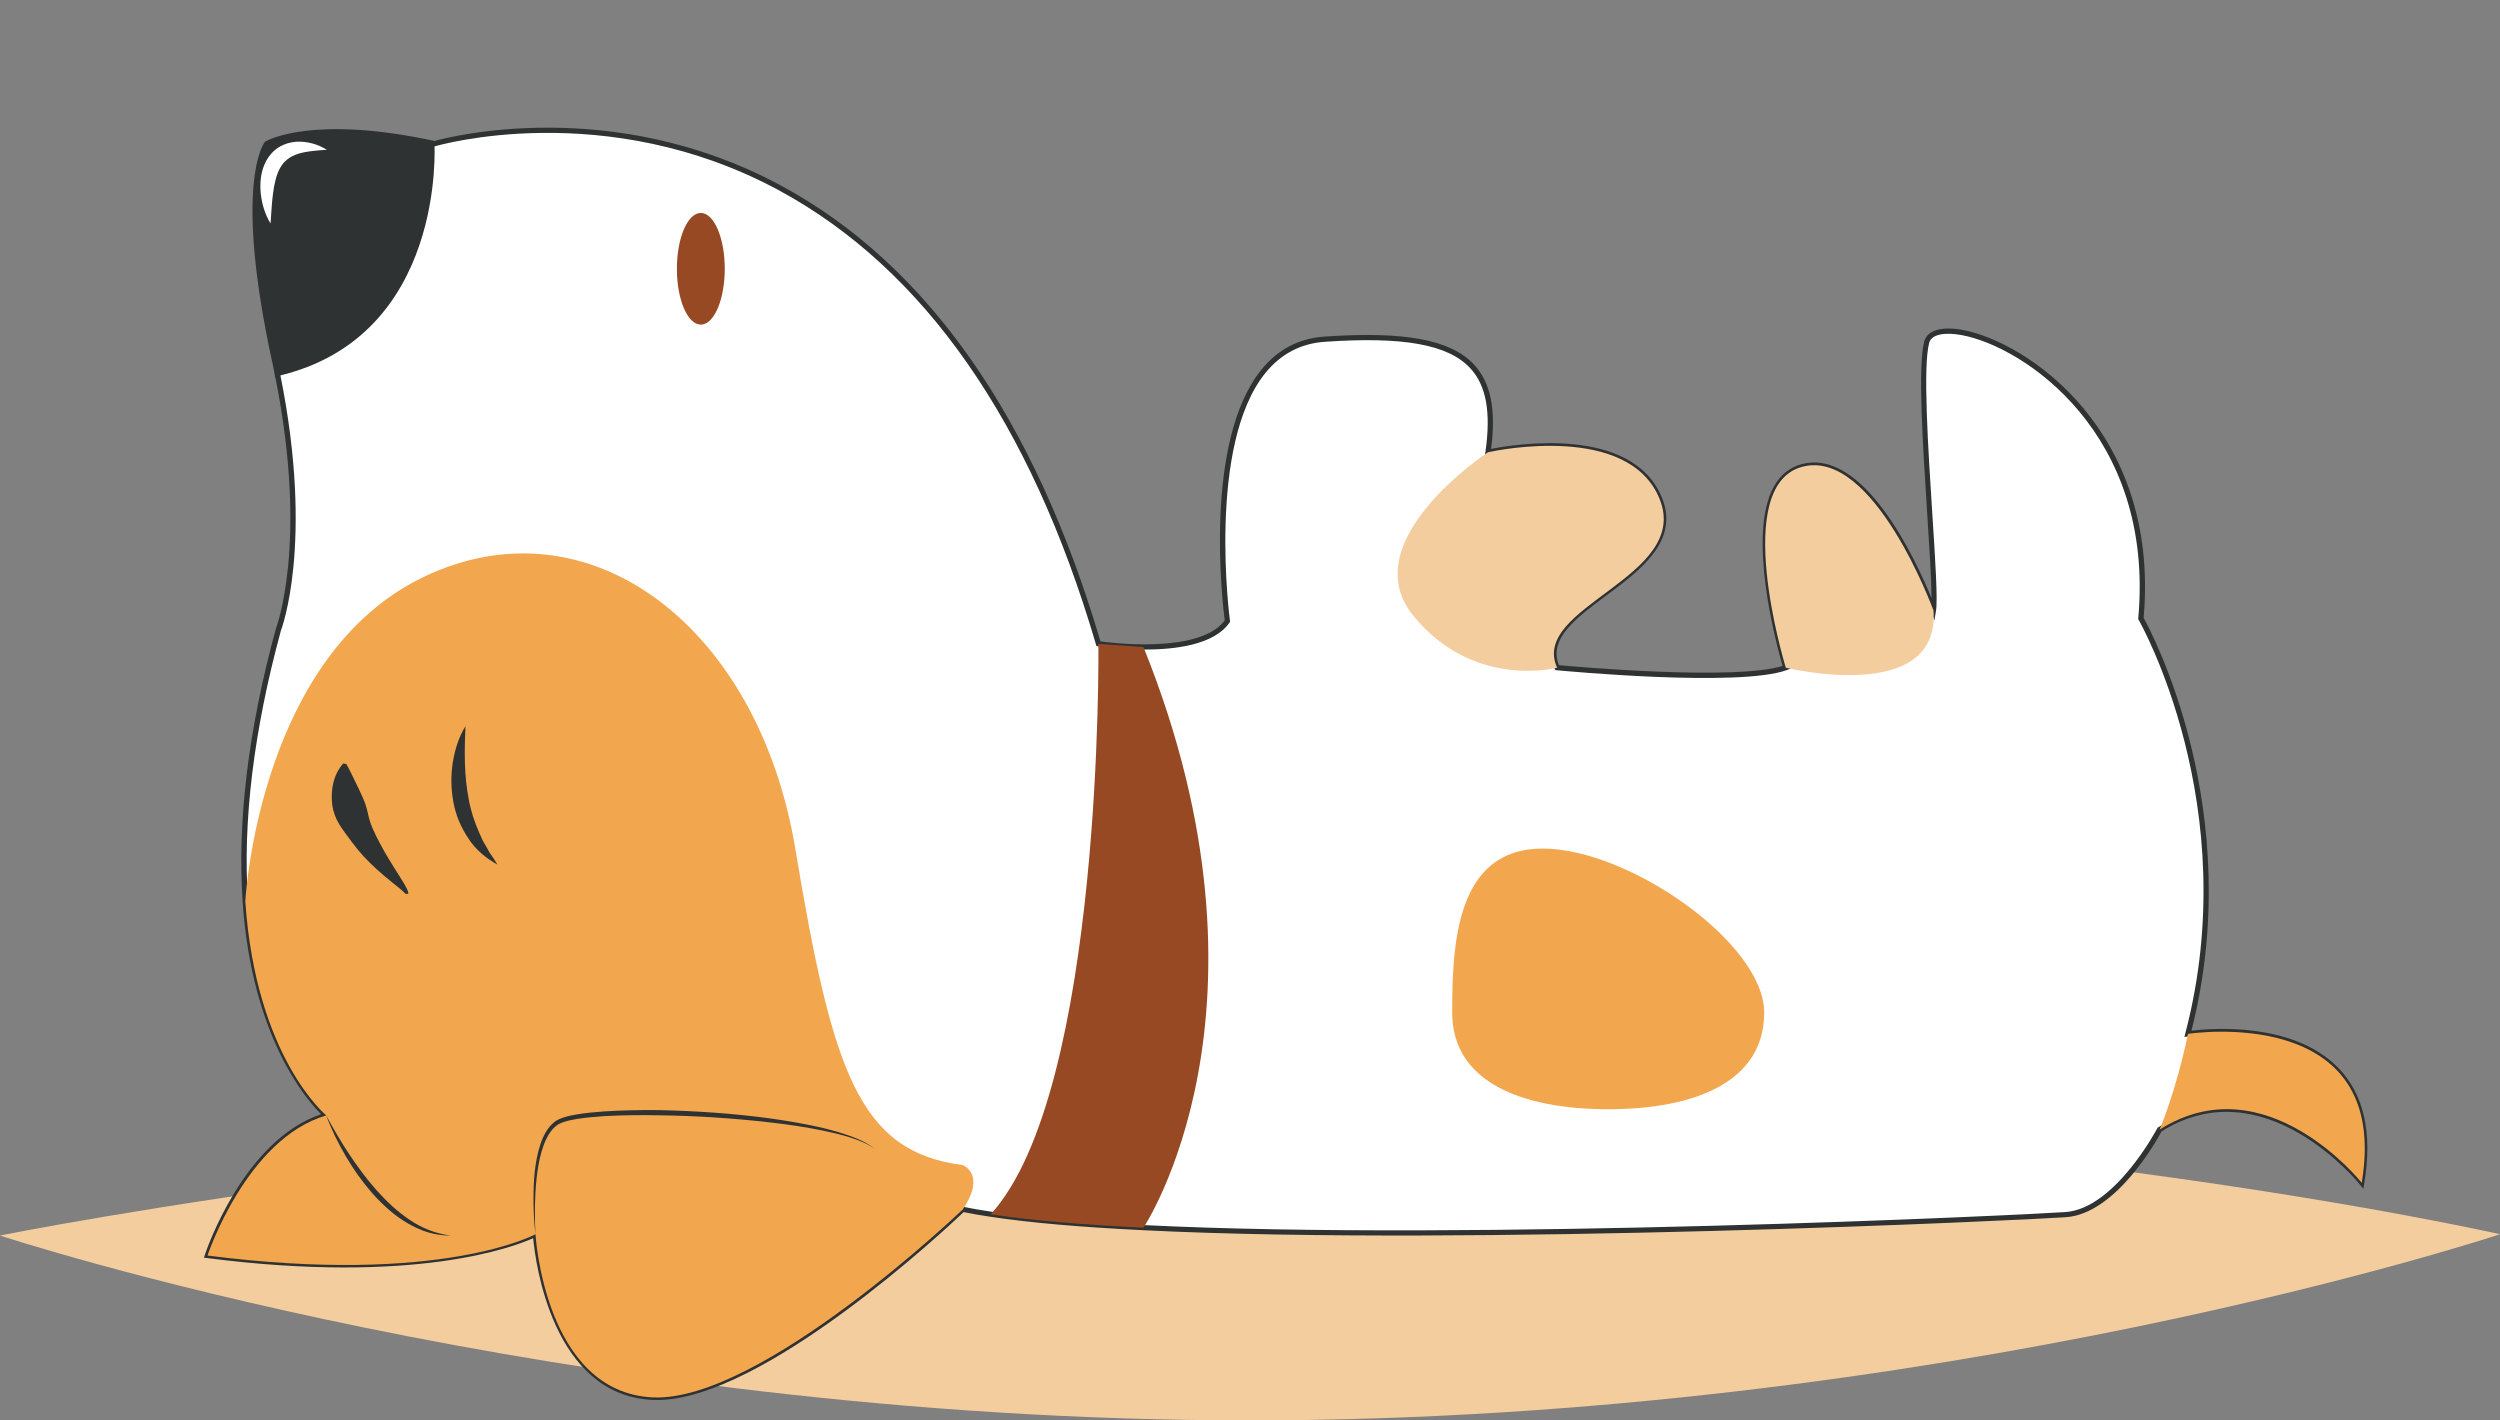<?xml version="1.0" encoding="UTF-8"?><svg xmlns="http://www.w3.org/2000/svg" xmlns:xlink="http://www.w3.org/1999/xlink" height="272.9" preserveAspectRatio="xMidYMid meet" version="1.0" viewBox="7.0 64.1 480.4 272.9" width="480.4" zoomAndPan="magnify"><rect x="7.0" y="64.1" width="480.4" height="272.9" fill="#808080" stroke="none"/><g id="change1_1"><path d="M487.4,301.27c0,0-107.54,35.77-240.2,35.77S7,301.52,7,301.52s114.48-23.08,247.14-23.08 S487.4,301.27,487.4,301.27z" fill="#F4CD9E"/></g><g><g id="change2_1"><path d="M460.83,291.39c0,0-18.4-23.17-38.84-10.22c0,0-8.18,15.67-18.06,16.35c-8.06,0.57-114,5.65-177.2,2.5 c-11.5-0.57-21.55-1.39-29.36-2.58c-1.93-0.28-3.72-0.6-5.37-0.94c0,0-38.84,37.14-59.62,36.12 c-20.78-1.02-22.49-31.35-22.49-31.35s-18.06,9.88-63.03,4.09c0,0,7.5-22.49,22.83-26.92c0,0-13.51-11.07-15.56-41.11 c0,0,0-0.03,0-0.09c-0.91-13.37,0.48-30.55,6.36-52.16c0,0,6.45-16.13-0.11-48.72h-0.03c-0.14-0.91-0.34-1.82-0.54-2.73 c-7.5-34.41-1.53-41.91-1.53-41.91s8.66-5.11,32.14-0.03c0.03,0.03,0.06,0.03,0.06,0.03s91.31-27.6,127.6,96.08 c0,0,3.83,0.6,8.57,0.62h0.09c5.96,0.03,13.29-0.85,16.13-4.97c0,0-7.15-52.38,18.65-54.17c25.81-1.79,33.99,3.83,31.43,21.72 l0.11-0.03c1.79-0.4,26.94-5.56,32.85,8.97c6.13,15.08-25.04,20.7-19.68,32.45c0,0,34.75,3.32,43.95,0l-0.03-0.03 c-0.37-1.28-10.45-34.81,3.09-38.56c13.8-3.83,25.3,27.6,25.3,27.6c0.88-5.11-3.41-44.01-1.28-51.62 c2.3-8.18,45.23,7.67,41.14,53.15c0,0,20.61,35.52,9.03,79.81C427.44,262.77,466.62,256.64,460.83,291.39z" fill="#FFF"/></g><g id="change3_1"><path d="M133.24,333.13c-0.3,0-0.59-0.01-0.89-0.02c-19.15-0.94-22.46-26.39-22.9-31.08 c-3.7,1.67-22.74,8.96-62.66,3.82l-0.6-0.08l0.19-0.58c0.3-0.91,7.49-22,22.33-26.98c-2.75-2.71-13.31-14.75-15.09-40.86l0-0.12 c-1.04-15.3,1.1-32.9,6.38-52.29c0.08-0.21,6.27-16.32-0.04-48.09h-0.02l-0.09-0.42c-0.14-0.9-0.34-1.81-0.53-2.7 c-7.46-34.25-1.69-42.01-1.44-42.33l0.14-0.12c0.36-0.21,9.09-5.15,32.47-0.09c2.53-0.71,34.16-8.98,66.68,8.62 c28.02,15.16,48.63,44.61,61.29,87.54c1,0.14,4.31,0.55,8.19,0.57c5.68,0.01,12.86-0.76,15.69-4.6c-0.4-3.07-4.16-34.41,7.08-48.22 c3.14-3.86,7.19-5.98,12.06-6.32c15.45-1.07,24.32,0.59,28.77,5.38c3.21,3.46,4.26,8.62,3.28,16.2c4.13-0.82,27.12-4.68,32.83,9.39 c3.38,8.31-4.13,13.91-10.77,18.84c-5.71,4.25-11.1,8.26-9.03,13.33c3.33,0.31,33.82,2.99,42.98,0.15 c-1.39-4.84-6.8-25.27-1.67-34.48c1.23-2.21,3-3.65,5.24-4.27c12.06-3.35,22.13,18.58,25.05,25.74c0-3.35-0.39-9.38-0.82-16.11 c-0.87-13.45-1.85-28.69-0.56-33.3c0.59-2.09,3.33-2.89,7.36-2.15c12.23,2.25,37.94,19.3,34.78,55.33 c1.38,2.49,19.92,37.07,9.19,79.33c3.65-0.45,19.38-1.78,28.1,7.03c5.01,5.06,6.73,12.55,5.11,22.26l-0.18,1.11l-0.7-0.88 c-0.18-0.23-18.29-22.57-38.07-10.18c-0.84,1.58-8.71,15.83-18.4,16.5c-7.98,0.56-114.2,5.65-177.26,2.5 c-12.39-0.61-22.01-1.46-29.41-2.59c-1.83-0.27-3.56-0.57-5.13-0.89C188.91,300.13,153.63,333.13,133.24,333.13z M110.35,300.45 l0.04,0.79c0.02,0.3,1.92,29.89,22.01,30.87c0.27,0.01,0.55,0.02,0.83,0.02c20.53,0,58.04-35.63,58.42-36l0.19-0.18l0.26,0.05 c1.63,0.34,3.42,0.65,5.34,0.93c7.37,1.13,16.96,1.97,29.31,2.58c63.02,3.14,169.16-1.94,177.14-2.5 c9.49-0.65,17.57-15.93,17.65-16.09l0.06-0.12l0.11-0.07c18.31-11.59,35.15,5.42,38.78,9.5c1.27-8.86-0.41-15.7-5-20.33 c-9.34-9.44-27.81-6.68-27.99-6.65l-0.75,0.12l0.19-0.74c11.4-43.57-8.77-79.08-8.98-79.43l-0.08-0.14l0.01-0.16 c3.19-35.45-21.98-52.21-33.95-54.41c-3.41-0.63-5.79-0.07-6.21,1.44c-1.25,4.45-0.23,20.26,0.59,32.97 c0.57,8.84,1.06,16.47,0.7,18.6l-0.32,1.85l-0.64-1.76c-0.11-0.31-11.49-30.95-24.69-27.29c-1.98,0.55-3.54,1.82-4.63,3.79 c-5.05,9.07,0.64,29.88,1.85,34.02l0.46,0.47l-0.71,0.29c-9.2,3.32-42.75,0.16-44.17,0.03l-0.29-0.03l-0.12-0.26 c-2.7-5.92,3.09-10.24,9.23-14.81c6.65-4.95,13.53-10.07,10.44-17.67c-5.84-14.37-31.2-8.91-32.28-8.67l-0.82,0.21l0.11-0.74 c1.09-7.65,0.16-12.76-2.93-16.09c-4.23-4.55-12.86-6.11-27.97-5.06c-4.57,0.32-8.39,2.32-11.35,5.95 c-11.3,13.89-6.89,47.32-6.84,47.65l0.03,0.19l-0.11,0.16c-2.99,4.34-10.62,5.21-16.54,5.19c-4.81-0.03-8.7-0.62-8.73-0.63 l-0.31-0.05l-0.09-0.3c-12.57-42.83-33.05-72.18-60.89-87.25c-33.37-18.05-65.75-8.59-66.08-8.49l-0.14,0.02h-0.2l-0.08-0.07 c-21.62-4.66-30.6-0.55-31.57-0.05c-0.54,0.85-5.27,9.53,1.68,41.42c0.18,0.81,0.36,1.64,0.5,2.48l0.07,0.26 c6.51,32.37,0.15,48.84,0.09,49.01c-5.23,19.22-7.36,36.72-6.33,51.94l0,0.12c2,29.4,15.24,40.62,15.38,40.73l0.73,0.6l-0.91,0.26 c-13.54,3.91-20.99,22.5-22.29,26.02c43.8,5.53,61.93-4.01,62.11-4.11L110.35,300.45z" fill="#2F3233"/></g></g><g id="change3_2"><path d="M60.38,136.36h-0.03c-0.14-0.91-0.34-1.82-0.54-2.73c-7.5-34.41-1.53-41.91-1.53-41.91s8.66-5.11,32.14-0.03 c0.03,0.03,0.06,0.03,0.06,0.03S92.8,128.84,60.38,136.36z" fill="#2F3233"/></g><g id="change4_1"><ellipse cx="141.67" cy="115.75" fill="#974923" rx="4.6" ry="10.73"/></g><g id="change5_1"><path d="M346.01,258.68c0,13.36-13.42,18.57-29.98,18.57s-29.98-5.21-29.98-18.57s0.82-31.52,17.38-31.52 S346.01,245.32,346.01,258.68z" fill="#F2A74F"/></g><g id="change4_2"><path d="M226.73,300.02c-11.5-0.57-21.55-1.39-29.36-2.58c21.69-23.76,20.7-109.62,20.7-109.62l8.57,0.62h0.09 C254.78,258.05,226.73,300.02,226.73,300.02z" fill="#974923"/></g><g id="change5_2"><path d="M192.01,296.5c0,0-38.84,37.14-59.62,36.12c-20.78-1.02-22.49-31.35-22.49-31.35s-18.06,9.88-63.03,4.09 c0,0,7.5-22.49,22.83-26.92c0,0-13.51-11.07-15.56-41.11c0,0,0-0.03,0-0.09c0.14-2.38,3.27-47.27,34.13-62.21 c31.69-15.33,64.39,9.2,71.55,52.13c7.15,42.93,12.24,58.26,32.17,60.82C191.98,287.98,196.6,289.68,192.01,296.5z" fill="#F2A74F"/></g><g id="change3_3"><path d="M96.44,203.65c-0.11,2.47-0.17,4.83-0.1,7.16c0.07,2.33,0.3,4.6,0.72,6.82c0.39,2.23,1.1,4.36,2.01,6.45 l0.71,1.57l0.87,1.51c0.14,0.26,0.27,0.53,0.43,0.78c0.17,0.24,0.35,0.48,0.51,0.73c0.33,0.5,0.67,1.01,0.98,1.56 c-2.14-1.19-4.17-2.84-5.55-4.99c-1.42-2.1-2.47-4.53-2.9-7.04c-0.47-2.5-0.5-5.07-0.12-7.54C94.4,208.2,95.12,205.78,96.44,203.65z" fill="#2F3233"/></g><g id="change3_4"><path d="M84.89,235.85c-0.06-0.09-0.28-0.34-0.48-0.51c-0.21-0.19-0.44-0.38-0.67-0.56l-1.4-1.13 c-0.94-0.76-1.87-1.55-2.8-2.37c-0.91-0.83-1.8-1.7-2.66-2.61c-0.84-0.93-1.64-1.91-2.41-2.95c-0.75-1.04-1.57-2.07-2.28-3.22 c-0.7-1.14-1.18-2.43-1.35-3.79c-0.32-2.71,0.15-5.67,2.11-7.89l0.59,0.08c0.72,1.27,1.22,2.35,1.72,3.38 c0.5,1.02,0.96,1.97,1.38,2.92c0.43,0.94,0.76,1.9,1,2.95c0.22,1.05,0.52,2.13,0.97,3.15c0.44,1.02,0.94,2.04,1.5,3.04 c0.53,1.02,1.11,2.03,1.73,3.03c0.6,1.02,1.25,2.01,1.89,3.03l0.96,1.56c0.15,0.27,0.31,0.54,0.45,0.83 c0.13,0.31,0.31,0.54,0.32,1.06H84.89z" fill="#2F3233"/></g><g id="change1_2"><path d="M325.9,159.96c6.13,15.08-25.04,20.7-19.68,32.45c0,0-16.1,4.26-27.68-10.05 c-11.58-14.31,14.39-31.35,14.39-31.35l0.11-0.03C294.84,150.59,320,145.42,325.9,159.96z" fill="#F4CD9E"/></g><g id="change1_3"><path d="M350.18,192.41l-0.03-0.03c-0.37-1.28-10.45-34.81,3.09-38.56c13.8-3.83,25.3,27.6,25.3,27.6 C379.79,199.65,350.18,192.41,350.18,192.41z" fill="#F4CD9E"/></g><g id="change5_3"><path d="M460.83,291.39c0,0-18.4-23.17-38.84-10.22c0,0,3.18-7.44,5.45-18.4 C427.44,262.77,466.62,256.64,460.83,291.39z" fill="#F2A74F"/></g><g id="change3_5"><path d="M69.69,278.44c0.68,1.28,1.38,2.55,2.13,3.79c0.73,1.25,1.49,2.48,2.29,3.67c1.6,2.4,3.3,4.72,5.2,6.86 c1.9,2.14,3.99,4.12,6.36,5.71c2.35,1.61,5.06,2.7,7.95,3.05c-1.46,0.04-2.92-0.2-4.33-0.6c-1.41-0.42-2.75-1.06-4.03-1.8 c-2.56-1.49-4.74-3.52-6.7-5.7c-1.93-2.21-3.64-4.6-5.1-7.12C71.99,283.79,70.68,281.18,69.69,278.44z" fill="#2F3233"/></g><g id="change3_6"><path d="M109.89,301.27c-0.4-3.52-0.48-7.07-0.26-10.62c0.13-1.77,0.37-3.54,0.81-5.29c0.45-1.73,1.07-3.48,2.3-4.91 c0.32-0.35,0.67-0.67,1.06-0.95c0.42-0.25,0.86-0.47,1.29-0.6c0.87-0.31,1.76-0.48,2.64-0.64c1.77-0.3,3.54-0.46,5.32-0.59 c3.55-0.23,7.1-0.29,10.64-0.25c7.09,0.16,14.17,0.63,21.2,1.58c3.51,0.49,7.01,1.08,10.47,1.9c1.72,0.43,3.43,0.92,5.1,1.52 c1.65,0.62,3.32,1.34,4.67,2.5c-1.41-1.08-3.09-1.69-4.76-2.25c-1.68-0.52-3.4-0.93-5.13-1.29c-3.45-0.72-6.95-1.22-10.45-1.62 c-7.01-0.79-14.07-1.26-21.12-1.34c-3.53-0.07-7.06-0.04-10.57,0.16c-1.75,0.12-3.51,0.26-5.23,0.54c-0.86,0.15-1.72,0.31-2.52,0.58 c-0.42,0.12-0.77,0.29-1.12,0.48c-0.34,0.23-0.65,0.49-0.94,0.79c-1.13,1.24-1.78,2.9-2.26,4.56c-0.47,1.68-0.75,3.42-0.93,5.17 C109.73,294.19,109.72,297.74,109.89,301.27z" fill="#2F3233"/></g><g id="change2_2"><path d="M58.99,107.05c-1.06-1.74-1.65-3.7-1.88-5.74c-0.2-2.03-0.05-4.26,1.06-6.33c0.56-1.02,1.39-1.96,2.42-2.59 c1.02-0.64,2.17-0.96,3.27-1.05c2.21-0.13,4.23,0.48,5.95,1.54c-2.02,0.14-3.92,0.27-5.53,0.78c-1.61,0.52-2.75,1.41-3.48,2.76 c-0.74,1.35-1.11,3.09-1.34,4.89C59.22,103.14,59.13,105.04,58.99,107.05z" fill="#FFF"/></g></svg>